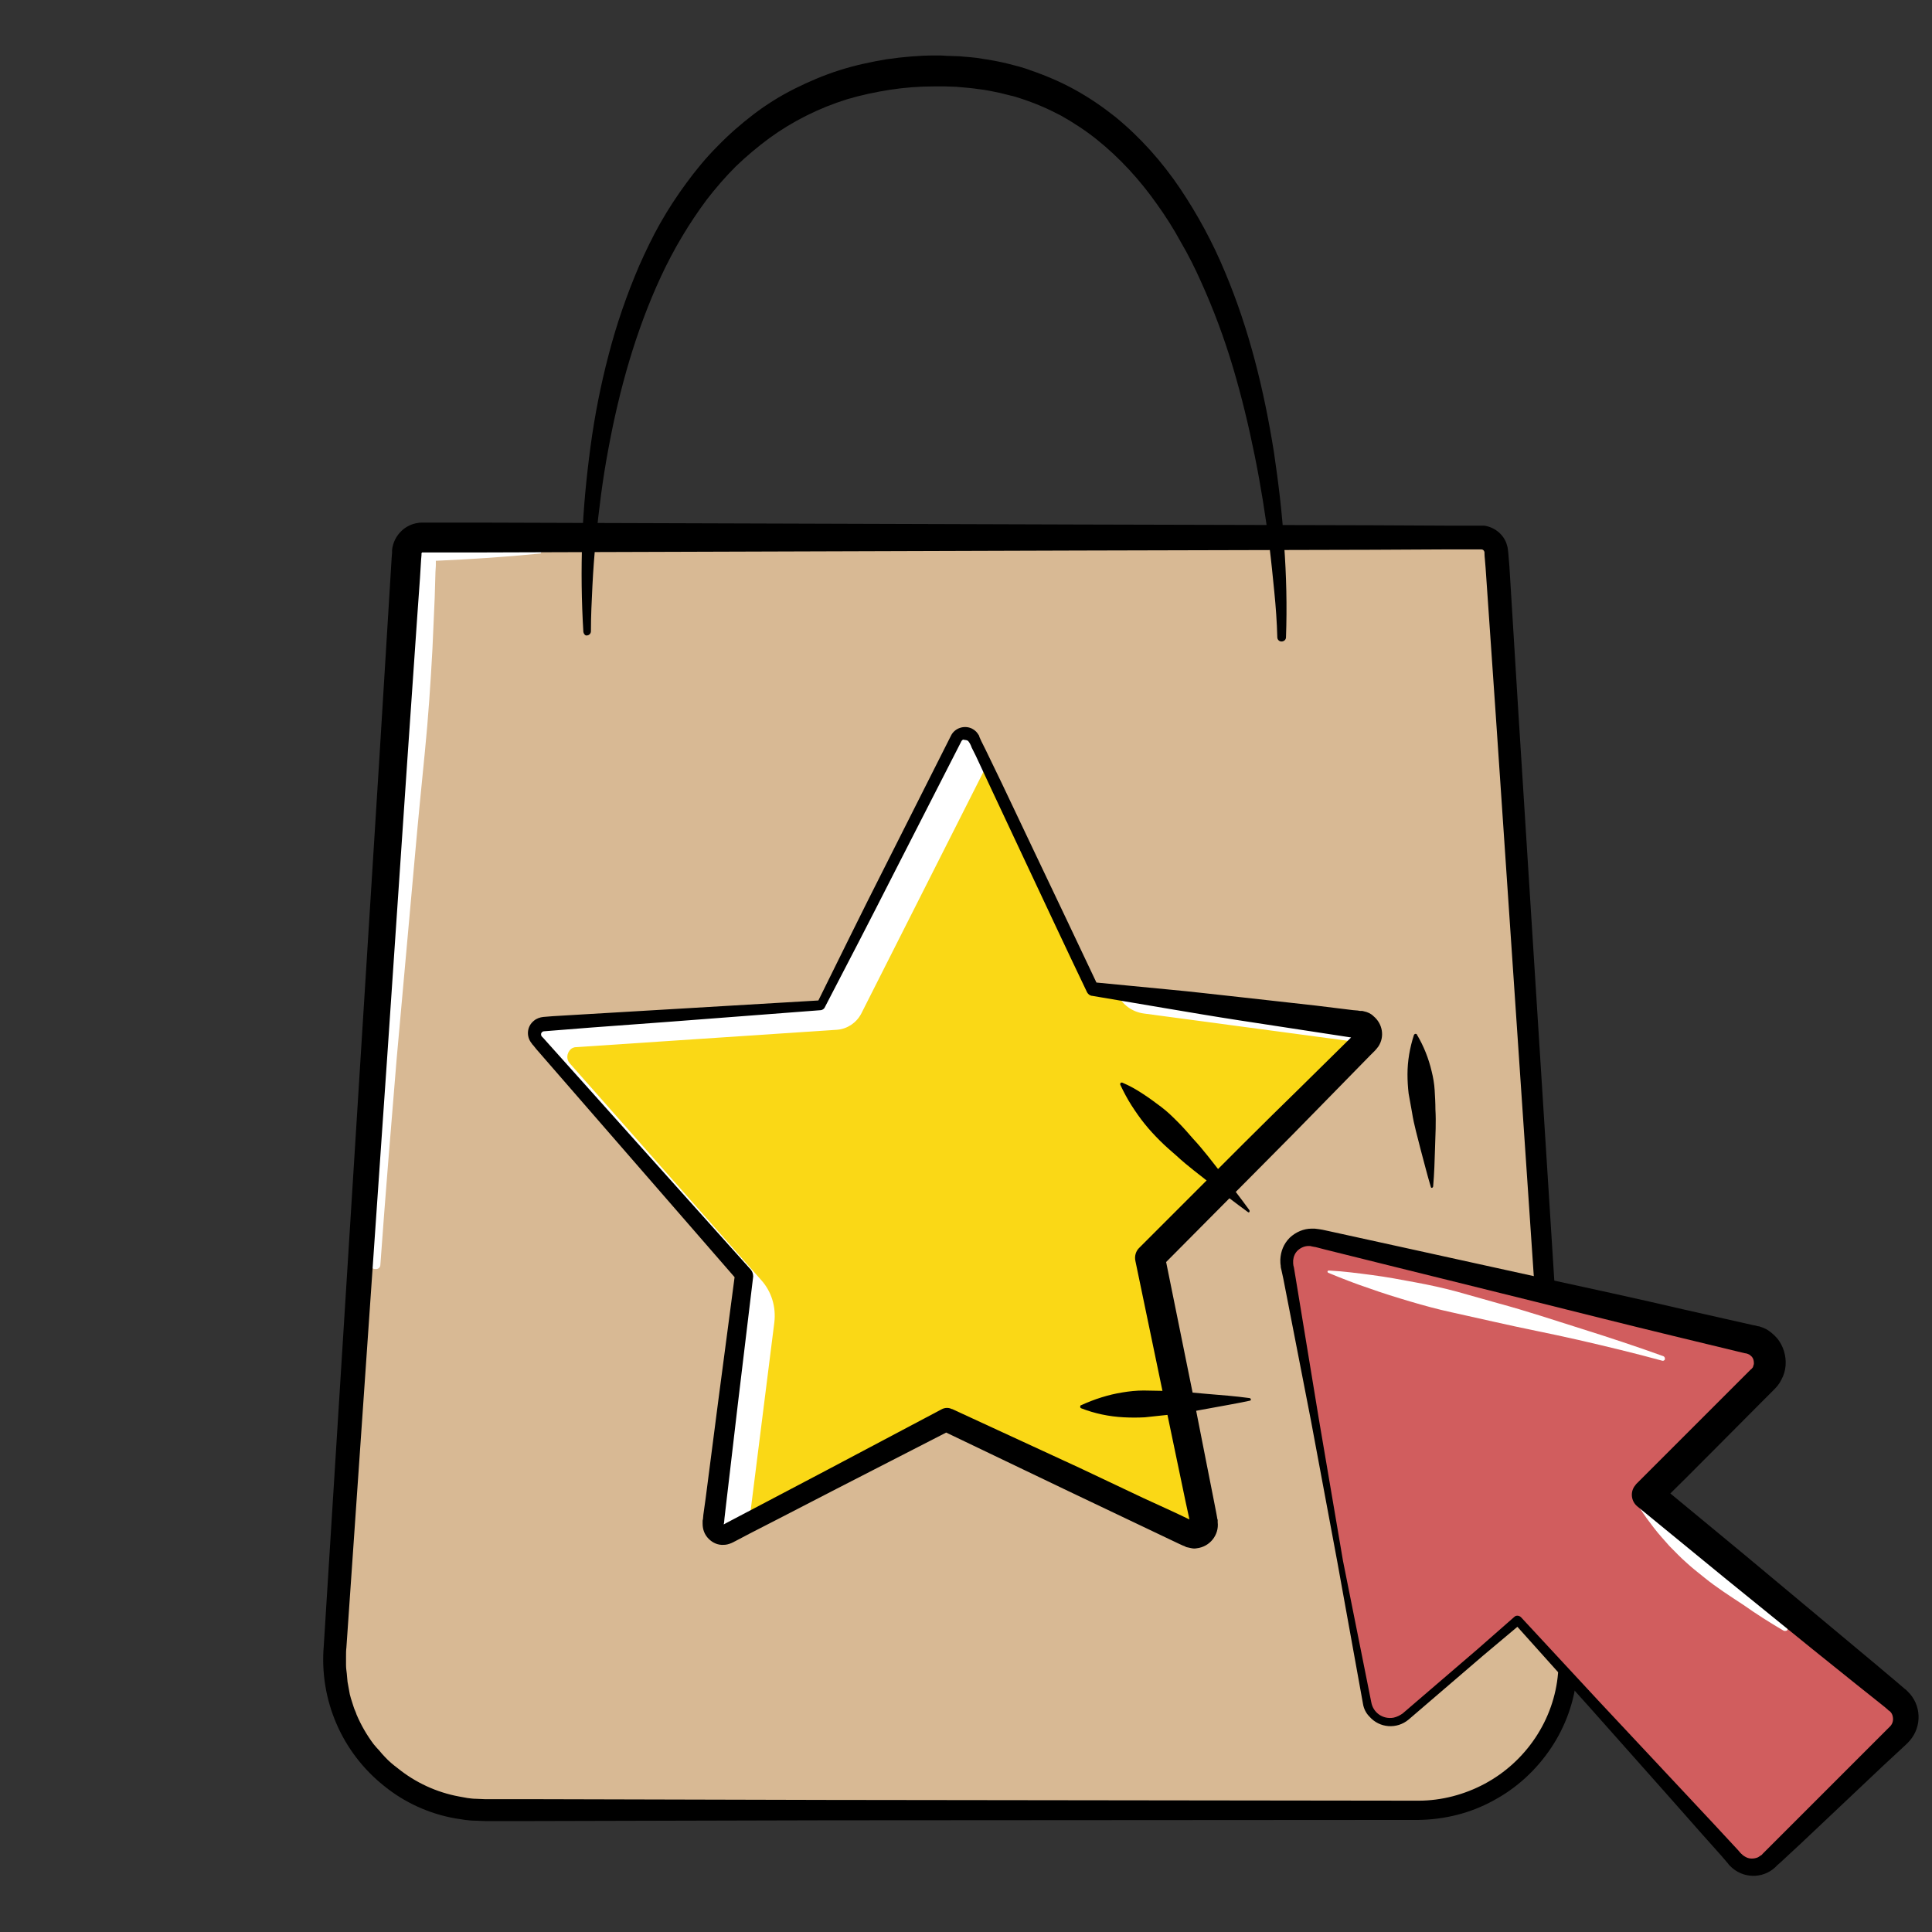 <?xml version="1.0" encoding="utf-8"?>
<!-- Generator: Adobe Illustrator 27.8.0, SVG Export Plug-In . SVG Version: 6.00 Build 0)  -->
<!DOCTYPE svg PUBLIC "-//W3C//DTD SVG 1.1//EN" "http://www.w3.org/Graphics/SVG/1.1/DTD/svg11.dtd">
<svg version="1.1" id="Layer_1" xmlns:x="http://ns.adobe.com/Extensibility/1.0/" xmlns:i="http://ns.adobe.com/AdobeIllustrator/10.0/" xmlns:graph="http://ns.adobe.com/Graphs/1.0/"
	 xmlns="http://www.w3.org/2000/svg" xmlns:xlink="http://www.w3.org/1999/xlink" x="0px" y="0px" viewBox="0 0 512 512"
	 style="enable-background:new 0 0 512 512;" xml:space="preserve">
<rect x="0" y="0" width="512" height="512" fill="#333333" stroke="none"/>
<style type="text/css">
	.st0{fill:#D8B994;}
	.st1{fill:#FAD816;}
	.st2{fill:#FFFFFF;}
	.st3{fill:#D15D5E;}
</style>
<g>
	<path class="st0" d="M375.9,479.7H128.4c-22,0-39.8-17.8-39.8-39.8c0-0.9,0-1.7,0.1-2.6l19-291.1c0.1-2.2,2-3.9,4.2-3.9h280.6
		c2.2,0,4,1.7,4.2,3.9l19,291.1c1.4,21.9-15.2,40.9-37.1,42.3C377.6,479.7,376.8,479.7,375.9,479.7z"/>
	<path class="st1" d="M253.4,195.7l-35.8,70.9l-73.4,4.9c-1.4,0.1-2.5,1.3-2.4,2.8c0,0.6,0.3,1.1,0.6,1.5l55,62.3l-8.3,65.8
		c-0.2,1.4,0.8,2.7,2.3,2.9c0.5,0.1,1.1,0,1.5-0.3l58-30.3l3.5,1.6l2.7,1.3l58.3,27.4c1.3,0.6,2.9,0.1,3.5-1.2
		c0.2-0.5,0.3-1.1,0.2-1.6L307.2,346l-2.6-12.6l57.2-57.3c1-1,1-2.7,0-3.7c-0.4-0.4-0.9-0.7-1.5-0.7l-70.9-9.5l-31.4-66.3
		c-0.6-1.3-2.2-1.9-3.5-1.2C254.1,194.8,253.7,195.2,253.4,195.7z"/>
	<path class="st2" d="M303.2,268.6l58.3,7.8l0.4-0.4c1-1,1-2.7,0-3.7c-0.4-0.4-0.9-0.7-1.5-0.7l-64.5-8.7l0.2,0.5
		C297.4,266.3,300.1,268.2,303.2,268.6z"/>
	<path class="st2" d="M201.7,339.2l-50.7-57.4c-1-1.1-0.8-2.7,0.2-3.7c0.4-0.4,1-0.6,1.5-0.6l69.1-4.6c2.7-0.2,5.1-1.8,6.4-4.2
		l33.2-65.7l-3.4-7.1c-0.6-1.3-2.2-1.9-3.5-1.2c-0.5,0.2-0.9,0.7-1.2,1.2l-35.8,70.9l-73.4,4.9c-1.4,0.1-2.5,1.3-2.4,2.8
		c0,0.6,0.3,1.1,0.6,1.5l55,62.3l-8.3,65.8c-0.2,1.4,0.8,2.7,2.3,2.9c0.5,0.1,1.1,0,1.5-0.3l5.7-3l6.7-53.2
		C205.7,346.4,204.5,342.3,201.7,339.2z"/>
	<path d="M254.8,196.4l-18.1,35.4c-6,11.8-12.1,23.6-18.2,35.3l0,0c-0.2,0.3-0.5,0.5-0.9,0.6l0,0l-40.5,3.1l-20.3,1.5l-10.1,0.8
		l-2.5,0.2c-0.5,0-0.9,0.5-0.8,0.9c0,0.2,0.1,0.4,0.2,0.5c0.1,0.1,0.3,0.3,0.4,0.4l0.8,0.9l54.2,60.5c0.4,0.5,0.6,1.1,0.6,1.8l0,0
		l0,0l-4.1,34.1l-2,17.1l-1,8.5l-0.5,4.3l-0.1,1.1l-0.1,0.5l0,0.3c0,0.1,0,0,0,0c0,0,0-0.1,0-0.1c0,0-0.1,0-0.1,0c0,0,0,0-0.1,0
		l0.9-0.5l3.8-2l7.6-4l15.2-8l30.4-16.1c0.9-0.5,1.9-0.5,2.7-0.1l0.1,0l33.8,15.6L303,397l8.5,3.9l4.2,2l1.1,0.5l0.3,0.1
		c0,0,0,0-0.1,0c-0.1,0-0.2,0-0.2-0.1c-0.3,0-0.6,0.1-0.9,0.3c-0.2,0.2-0.4,0.6-0.3,0.9l-0.4-2l-1-4.6l-1.9-9.1l-3.8-18.2l-7.6-36.5
		c-0.3-1.3,0.1-2.7,1.1-3.6l0,0l28-28c4.7-4.7,9.4-9.3,14.1-13.9l14.1-13.9l0.9-0.9l0.4-0.4c-0.1,0.1-0.1,0.1-0.1,0.2
		c-0.3,0.5-0.1,1.1,0.3,1.4c0.1,0.1,0.2,0.1,0.3,0.1c0,0,0,0,0,0c0,0,0,0,0,0l-0.1,0l-0.3,0l-0.6-0.1l-1.2-0.2l-9.8-1.5
		c-6.5-1-13-2-19.6-3c-6.5-1-13-2.1-19.5-3.2c-6.5-1.1-13-2.2-19.5-3.3l-0.1,0c-0.5-0.1-0.9-0.4-1.2-0.9l0,0
		c-5.7-11.9-11.3-23.9-16.9-35.8l-8.4-17.9l-4.2-9l-1.1-2.2c-0.2-0.6-0.5-1.2-0.9-1.7c-0.2-0.2-0.6-0.3-0.9-0.3
		C255.2,195.9,255,196.1,254.8,196.4z M252,195c1-2.1,3.6-2.9,5.6-1.9c0.4,0.2,0.8,0.5,1.1,0.8c0.2,0.2,0.4,0.5,0.6,0.8
		c0.1,0.1,0.2,0.3,0.2,0.4l0.1,0.3l0.5,1.1l1.1,2.2l4.3,8.9l8.5,17.9c5.7,11.9,11.3,23.8,17,35.8l0,0l-1.3-1
		c6.6,0.6,13.1,1.3,19.7,1.9c6.6,0.6,13.1,1.4,19.7,2.1c6.6,0.7,13.1,1.5,19.7,2.2l9.8,1.2l1.2,0.1l0.6,0.1l0.3,0l0.1,0l0.2,0
		l0.4,0.1c1,0.2,1.9,0.6,2.6,1.3c2.4,2,3,5.4,1.3,8c-0.3,0.4-0.6,0.8-0.9,1.1l-0.4,0.4l-0.9,0.9l-13.8,14.1
		c-4.6,4.7-9.2,9.4-13.9,14.1l-27.9,28.1l1.1-3.7l7.4,36.5l3.6,18.3l1.8,9.1l0.9,4.6l0.2,1.1l0.1,0.6l0.1,0.3l0,0.3l0,0.3
		c0.4,3.4-2.1,6.5-5.5,6.9c-0.5,0.1-0.9,0.1-1.4,0c-0.5-0.1-0.9-0.2-1.4-0.3c-0.2-0.1-0.4-0.2-0.6-0.3l-0.3-0.1l-1.1-0.5l-4.2-2
		l-8.4-4l-16.8-8l-33.6-16.1l2.8-0.1l-30.6,15.7l-15.3,7.9l-7.6,3.9l-3.8,2l-1,0.5c-0.7,0.3-1.4,0.5-2.1,0.5c-1.5,0.1-2.9-0.5-4-1.6
		c-1.1-1.1-1.6-2.5-1.6-4c0-0.2,0-0.4,0-0.5l0-0.3l0.1-0.5l0.1-1.1l0.6-4.3l1.1-8.5l2.2-17l4.5-34.1l0,0l0.6,1.8l-53.3-61.3l-0.8-1
		c-0.2-0.2-0.3-0.3-0.4-0.5c-1.5-1.8-1.3-4.5,0.6-6c0.7-0.6,1.6-0.9,2.5-1l2.5-0.2l10.1-0.6l20.3-1.2l40.6-2.4l0,0l-0.9,0.6
		c5.9-11.9,11.7-23.8,17.7-35.6L252,195z"/>
	<path d="M154.6,167.5c-0.5-8.2-0.6-16.4-0.3-24.6c0.3-8.2,1.1-16.4,2.2-24.6c1.1-8.2,2.7-16.3,4.8-24.3c2.1-8.1,4.8-15.9,8.1-23.6
		c1.7-3.8,3.5-7.6,5.6-11.3c2.1-3.7,4.4-7.2,6.9-10.6c2.5-3.4,5.2-6.7,8.2-9.7c3-3.1,6.2-5.9,9.6-8.5c3.4-2.6,7.1-4.9,10.9-6.8
		c3.8-1.9,7.8-3.6,11.9-4.9c4.1-1.3,8.3-2.2,12.5-2.9c4.2-0.6,8.5-1,12.7-1l1.6,0l1.6,0.1c1.1,0,2.1,0.1,3.2,0.1
		c2.1,0.2,4.3,0.3,6.4,0.7c2.1,0.3,4.2,0.7,6.3,1.2l3.1,0.8c1,0.3,2.1,0.6,3.1,1c4.1,1.4,8.1,3.1,11.9,5.2c3.8,2.1,7.3,4.5,10.7,7.2
		c6.6,5.4,12.3,11.8,17.1,18.9c4.7,7,8.7,14.4,11.9,22.1c6.5,15.4,10.4,31.5,13,47.8c1.2,8.1,2.2,16.3,2.7,24.5
		c0.6,8.2,0.8,16.4,0.5,24.6c0,0.6-0.5,1.1-1.2,1.1c-0.6,0-1.1-0.5-1.1-1.1l0,0c-0.1-4-0.4-8.1-0.8-12.1c-0.4-4-0.8-8.1-1.3-12.1
		c-1-8-2.3-16.1-3.9-24c-1.6-7.9-3.5-15.8-5.8-23.5c-2.3-7.7-5.1-15.2-8.4-22.5c-1.6-3.6-3.4-7.2-5.4-10.6c-1.9-3.5-4-6.8-6.3-10
		c-4.5-6.4-9.8-12.2-15.9-17.1c-3-2.4-6.2-4.5-9.6-6.4c-3.4-1.8-6.9-3.3-10.6-4.5c-0.9-0.3-1.8-0.6-2.8-0.8l-2.8-0.7
		c-1.9-0.4-3.8-0.8-5.7-1c-1.9-0.3-3.8-0.4-5.8-0.6l-2.9-0.1l-1.5,0l-1.5,0c-3.9,0-7.8,0.3-11.7,0.9c-3.8,0.6-7.6,1.4-11.3,2.5
		c-7.4,2.3-14.4,5.8-20.6,10.3c-3.1,2.3-6.1,4.8-8.9,7.5c-2.8,2.8-5.3,5.7-7.7,8.8c-4.7,6.3-8.8,13.2-12.1,20.3
		c-6.7,14.4-11.1,30.1-14,45.9c-1.5,7.9-2.5,16-3.3,24c-0.4,4-0.7,8.1-0.9,12.1c-0.2,4-0.4,8.1-0.4,12.1l0,0c0,0.6-0.5,1.1-1.1,1.1
		C155.1,168.5,154.7,168,154.6,167.5L154.6,167.5z"/>
	<path d="M379.2,314.6c-1-3.3-1.8-6.6-2.7-9.9c-0.8-3.3-1.8-6.6-2.3-9.9c-0.3-1.7-0.6-3.3-0.9-5c-0.2-1.7-0.3-3.4-0.3-5.1
		c0-3.5,0.6-7,1.7-10.4c0.1-0.2,0.3-0.4,0.6-0.3c0.1,0,0.2,0.1,0.2,0.2c1.8,3,3.1,6.3,3.9,9.7c0.4,1.6,0.7,3.3,0.8,5
		c0.1,1.7,0.2,3.4,0.2,5.1c0.2,3.4,0,6.8-0.1,10.2c-0.1,3.4-0.2,6.8-0.5,10.2c0,0.2-0.2,0.4-0.4,0.4
		C379.4,314.8,379.2,314.7,379.2,314.6L379.2,314.6z"/>
	<path d="M330.7,321.2c-3.3-2.4-6.4-4.8-9.6-7.3c-3.1-2.5-6.4-4.9-9.3-7.6c-1.5-1.3-3-2.6-4.4-4c-1.4-1.4-2.8-2.9-4-4.4
		c-1.3-1.6-2.4-3.2-3.5-4.9c-1.1-1.7-2.1-3.6-3-5.5c-0.1-0.2,0-0.5,0.2-0.6c0.1,0,0.2,0,0.3,0c1.9,0.8,3.7,1.8,5.5,3
		c1.7,1.1,3.3,2.3,4.9,3.5c1.6,1.2,3,2.6,4.4,4c1.4,1.4,2.7,2.9,4,4.4c2.7,2.9,5.1,6.1,7.6,9.3c2.5,3.2,4.9,6.3,7.3,9.6
		c0.1,0.2,0.1,0.4-0.1,0.6C331,321.3,330.8,321.3,330.7,321.2L330.7,321.2z"/>
	<path class="st2" d="M98.4,335.1c1.3-18.2,2.5-36.3,3.6-54.5l3-54.5c0.5-9.1,0.9-18.2,1.4-27.3c0.5-9.1,1.1-18.2,1.9-27.2l1.4-13.6
		l0.8-6.8l0.2-1.7l0.1-0.8l0-0.4l0-0.3c0-0.2,0.1-0.3,0.1-0.5c0.3-1.2,1.1-2.2,2.2-2.8c0.5-0.3,1.1-0.5,1.7-0.5c0.1,0,0.3,0,0.4,0
		l0.2,0l0.4,0c9.1,0.4,18.2,1,27.3,1.9c0.2,0,0.3,0.2,0.3,0.3c0,0.2-0.1,0.3-0.3,0.3c-9.1,0.9-18.2,1.5-27.3,1.9l-0.4,0l-0.2,0
		c0,0,0,0,0,0c0,0,0.1,0,0.1,0c0.1,0,0.2-0.1,0.2-0.1c0,0,0,0,0,0l0,0l0,0.1l0,0.4l0,0.9l-0.1,1.7l-0.2,6.8l-0.6,13.6
		c-0.5,9.1-1.1,18.2-2,27.2c-0.9,9.1-1.8,18.1-2.6,27.2l-4.9,54.4c-1.5,18.1-3,36.3-4.3,54.4c0,0.7-0.6,1.2-1.3,1.1
		C98.8,336.4,98.3,335.8,98.4,335.1L98.4,335.1z"/>
	<path d="M331.2,371.2c-3.7,0.8-7.4,1.4-11.1,2.1l-5.5,1l-2.8,0.4L309,375c-1.9,0.2-3.7,0.4-5.6,0.6c-1.9,0.1-3.7,0.1-5.6,0
		c-3.9-0.2-7.7-1-11.3-2.4c-0.2-0.1-0.3-0.3-0.2-0.6c0-0.1,0.1-0.2,0.2-0.2c3.5-1.6,7.2-2.8,11-3.4c1.8-0.3,3.7-0.5,5.6-0.5
		c1.9,0,3.7,0.1,5.6,0.1l2.8,0.1l2.8,0.2l5.6,0.5c3.7,0.3,7.5,0.6,11.2,1.1c0.2,0,0.4,0.2,0.4,0.4
		C331.5,371,331.4,371.2,331.2,371.2L331.2,371.2z"/>
	<path d="M375.9,482.3l-156.8,0.1l-78.4,0.2l-9.8,0l-2.4,0l-2.6-0.1c-0.9,0-1.7-0.1-2.6-0.2l-2.6-0.4c-6.9-1.2-13.5-4.2-18.9-8.6
		c-11.2-8.9-17.2-22.8-16-37.1l9.8-156.5l4.9-78.2l2.4-39.1l0.6-9.8l0.3-4.9l0.1-1.2l0-0.3c0-0.1,0-0.2,0-0.4c0.2-2,1.1-3.8,2.6-5.2
		c1.2-1.1,2.7-1.8,4.2-2c0.4-0.1,0.8-0.1,1.2-0.1l0.6,0l1.2,0l4.9,0l9.8,0l156.8,0.5l78.4,0.2l19.6,0.1l4.9,0l2.4,0l1.2,0l0.6,0
		l0.5,0c0.2,0,0.4,0,0.5,0c2.9,0.4,5.4,2.5,6.1,5.3c0.2,0.6,0.2,1.2,0.3,1.8l0.1,1.2l0.2,2.4l2.4,39.1l9.9,156.5l5,78.2l0.6,9.8
		c0.1,1.7,0.3,3.2,0.2,5l0,2.6c0,0.9-0.1,1.7-0.2,2.6c-0.6,7-3,13.7-6.9,19.5c-3.9,5.8-9.1,10.6-15.3,13.9
		C389.7,480.5,382.9,482.2,375.9,482.3z M375.9,477.2c6.1,0,12.2-1.6,17.6-4.5c5.4-2.9,10-7.1,13.4-12.2c3.4-5.1,5.5-11,6-17.1
		c0.1-0.8,0.2-1.5,0.2-2.3l0-2.3c0-1.5-0.2-3.2-0.2-4.8l-0.6-9.8L407,346l-10.6-156.4l-2.7-39.1l-0.2-2.4c-0.1-0.8-0.1-1.9-0.1-1.8
		c-0.1-0.4-0.4-0.7-0.8-0.7l-9.4,0l-19.6,0.1l-78.4,0.2l-156.8,0.5l-9.8,0l-4.9,0l-1.2,0l-0.6,0c0,0,0,0,0,0c0,0-0.1,0-0.1,0.1
		c0,0-0.1,0.1-0.1,0.1c0,0,0,0,0,0c0,0,0,0,0,0.2l0,0.3l-0.1,1.2l-0.3,4.9l-0.7,9.8l-2.7,39.1l-5.3,78.2L91.8,436.6
		c-0.1,0.8-0.1,1.6-0.1,2.3l0,2.3c0,0.8,0.1,1.5,0.2,2.3c0.1,0.7,0.1,1.5,0.2,2.2l0.4,2.2l0.2,1.1l0.3,1.1l0.7,2.2
		c0.2,0.7,0.6,1.4,0.8,2.1c1.2,2.8,2.7,5.4,4.5,7.8c0.5,0.6,1,1.2,1.5,1.7c0.5,0.6,1,1.2,1.5,1.7c1,1.1,2.2,2.1,3.4,3
		c4.7,3.8,10.3,6.4,16.3,7.5l2.2,0.4c0.8,0.1,1.5,0.2,2.3,0.2l2.3,0.1l2.4,0l9.8,0l78.4,0.2L375.9,477.2z"/>
	<path class="st3" d="M362.3,451.3l-20.8-116.2c-0.6-3.4,1.6-6.6,5-7.2c0.8-0.1,1.7-0.1,2.5,0.1l115.5,27.1c3.3,0.8,5.4,4.1,4.6,7.5
		c-0.3,1.1-0.8,2.2-1.7,3l-30.7,30.7l66.2,54.4c2.7,2.2,3,6.1,0.9,8.8c-0.2,0.2-0.3,0.4-0.5,0.5l-34.5,33.3
		c-2.5,2.4-6.4,2.3-8.8-0.2c0,0-0.1-0.1-0.1-0.1l-57.8-63.4l-29.7,25.5c-2.6,2.2-6.5,1.9-8.8-0.7
		C362.9,453.4,362.5,452.4,362.3,451.3z"/>
	<path class="st2" d="M472.6,432.1c-3.6-2.1-7.2-4.4-10.6-6.8c-3.5-2.3-7.1-4.6-10.3-7.2c-1.6-1.3-3.3-2.6-4.8-4
		c-1.6-1.4-3-2.9-4.5-4.4c-1.4-1.6-2.8-3.1-4.1-4.8c-1.3-1.7-2.6-3.4-3.7-5.2c-0.1-0.2,0-0.4,0.1-0.4c0.1-0.1,0.2-0.1,0.3,0
		c3.6,2.2,7.1,4.5,10.4,7.1c1.7,1.3,3.3,2.5,4.9,3.9c1.6,1.4,3.1,2.7,4.6,4.1c3.1,2.7,5.9,5.8,9,8.6c3.1,2.8,6.2,5.5,9.5,8l0,0
		c0.3,0.3,0.4,0.8,0.2,1.1C473.3,432.2,472.9,432.3,472.6,432.1L472.6,432.1z"/>
	<path d="M361.2,451.5l-6.8-37.6l-7-37.5l-7.3-37.5l-0.5-2.3c-0.1-0.4-0.2-0.7-0.2-1.2c-0.1-0.5-0.1-1.1-0.1-1.6
		c0.1-2.2,0.9-4.2,2.5-5.8c1.6-1.5,3.7-2.4,5.8-2.4l0.8,0l0.8,0.1c0.3,0,0.5,0.1,0.7,0.1l0.6,0.1l2.3,0.5l18.7,4.1l37.3,8.2
		c12.4,2.7,24.9,5.4,37.3,8.3l18.6,4.2l0.6,0.1c0.2,0.1,0.6,0.2,0.9,0.2c0.6,0.2,1.2,0.4,1.8,0.7c1.1,0.6,2.1,1.5,3,2.5
		c1.6,2,2.4,4.6,2.2,7.2c-0.1,1.3-0.5,2.6-1.1,3.7c-0.3,0.6-0.6,1.1-1,1.6c-0.4,0.5-0.9,1-1.1,1.2l-3.4,3.4c-9,9-17.9,18.1-27,27
		l-0.3-5.8l23.1,19.1l23,19.2l11.5,9.6l5.7,4.8l1.4,1.2l0.7,0.6l0.4,0.3l0.5,0.5c3.6,3.5,3.8,9.2,0.5,13c-0.7,0.8-1.1,1.1-1.5,1.5
		l-5.5,5.1l-10.9,10.3l-10.9,10.3l-5.5,5.1l-0.7,0.6l-0.3,0.3c-0.1,0.1-0.2,0.2-0.4,0.4c-3.4,3.1-8.6,2.9-11.8-0.3l-0.4-0.4
		l-0.3-0.4l-0.6-0.7l-1.2-1.4l-5-5.6l-9.9-11.2l-19.9-22.4l-20-22.3l1.8,0.1l-10,8.4l-9.9,8.5l-9.9,8.5c-3.1,2.6-7.7,2.3-10.4-0.8
		C362,454,361.4,452.8,361.2,451.5L361.2,451.5z M363.4,451.1c0.5,2.8,3.1,4.6,5.9,4.1c0.9-0.2,1.7-0.6,2.4-1.1l9.9-8.5l9.9-8.5
		l9.8-8.6c0.5-0.5,1.3-0.4,1.8,0.1l0,0l20.4,22l20.5,21.9l10.2,10.9l5.1,5.5l1.3,1.4l0.6,0.7l0.3,0.3c0.1,0.1,0.2,0.1,0.2,0.2
		c0.6,0.5,1.3,0.9,2,1c0.8,0.1,1.5,0,2.2-0.3c0.3-0.2,0.6-0.4,0.9-0.6c0.1,0,0.2-0.2,0.3-0.3l0.3-0.3l0.7-0.7l5.3-5.3l10.6-10.6
		l10.6-10.6l5.3-5.3c0.4-0.4,1-1,1.1-1.1c0.6-0.7,0.8-1.6,0.6-2.5c-0.1-0.6-0.4-1.1-0.9-1.5l-0.2-0.1l-0.3-0.3l-0.7-0.6l-1.5-1.2
		l-5.9-4.7l-11.7-9.4l-23.3-18.9l-23.2-19c-1.7-1.4-1.9-3.9-0.6-5.5c0.1-0.1,0.2-0.2,0.2-0.3l0,0c9-9,18-18,27-27l3.4-3.4
		c0.4-0.3,0.4-0.4,0.5-0.5c0.1-0.1,0.2-0.2,0.2-0.4c0.1-0.3,0.2-0.5,0.2-0.8c0-0.6-0.1-1.2-0.5-1.7c-0.2-0.2-0.4-0.4-0.7-0.6
		c-0.1-0.1-0.3-0.1-0.4-0.2c-0.1,0-0.1,0-0.3-0.1l-0.6-0.1l-18.6-4.5c-12.4-3-24.7-6.1-37.1-9.2l-37.1-9.2l-18.5-4.6l-2.3-0.6
		l-0.6-0.1c-0.2,0-0.3-0.1-0.5-0.1l-0.4-0.1l-0.4,0c-1,0-2,0.4-2.8,1.1c-0.8,0.7-1.2,1.7-1.3,2.7c0,0.3,0,0.5,0,0.8
		c0,0.3,0.1,0.8,0.2,1.1l0.4,2.4l6.2,37.7l6.4,37.6L363.4,451.1z"/>
	<path class="st2" d="M440.5,360.6c-7.3-2-14.8-3.8-22.2-5.5c-7.4-1.7-14.9-3.1-22.3-4.8l-11.2-2.5c-3.7-0.8-7.4-1.8-11.1-2.9
		c-3.7-1.1-7.3-2.2-10.9-3.5c-3.6-1.2-7.2-2.6-10.8-4.1c-0.2-0.1-0.2-0.3-0.2-0.4c0.1-0.1,0.2-0.2,0.3-0.2c3.9,0.2,7.7,0.7,11.5,1.2
		c3.8,0.5,7.6,1.2,11.3,1.9c3.8,0.7,7.5,1.5,11.2,2.5l11,3.1c7.4,2,14.6,4.4,21.9,6.7c7.3,2.3,14.6,4.7,21.8,7.3
		c0.3,0.1,0.5,0.5,0.4,0.9C441.1,360.5,440.8,360.7,440.5,360.6L440.5,360.6z"/>
</g>
</svg>
